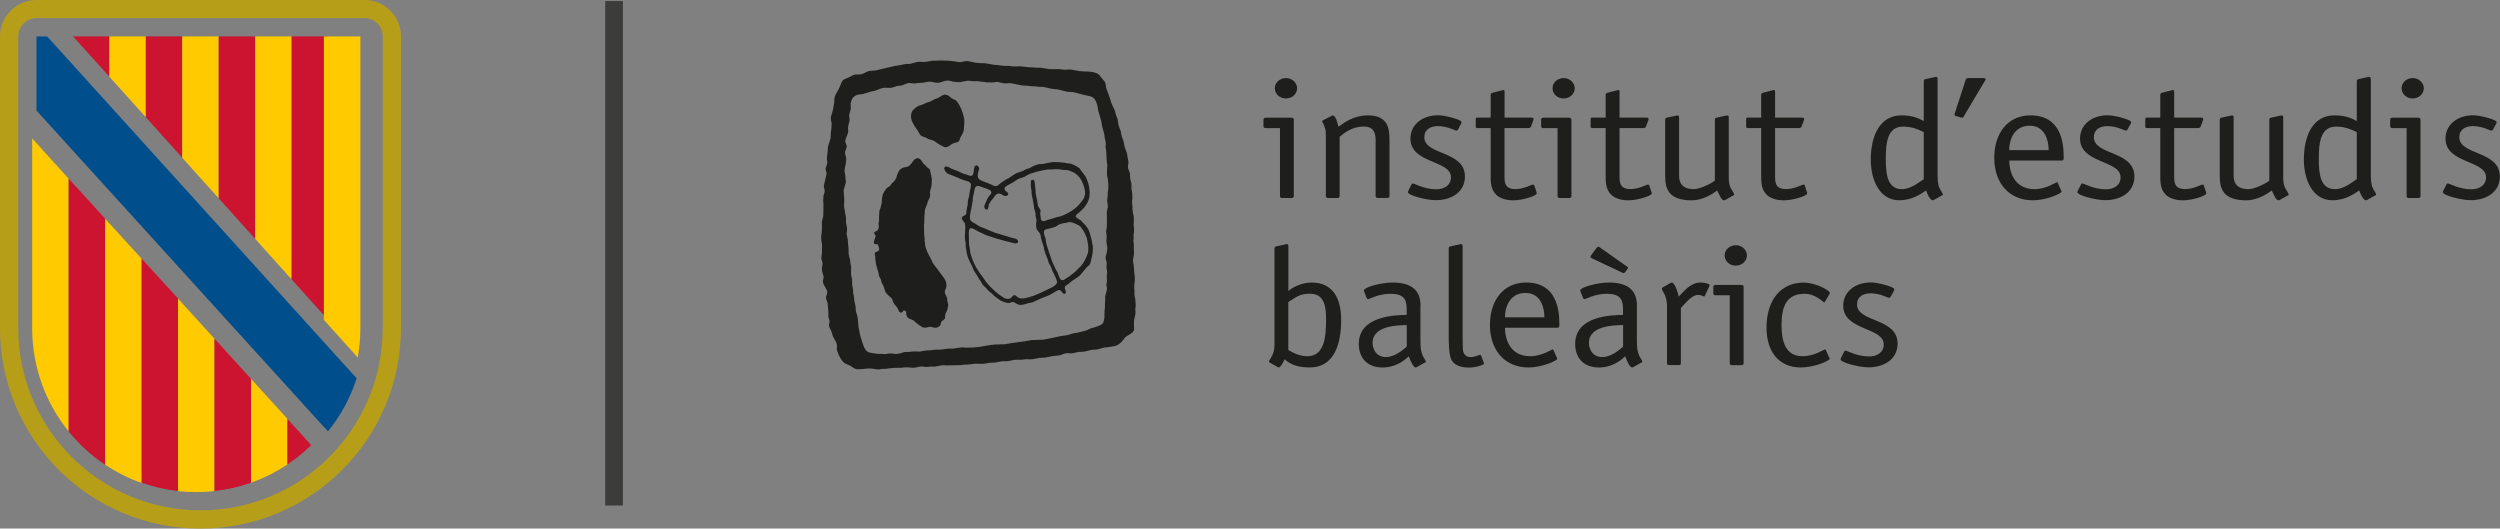 <?xml version="1.0" encoding="UTF-8"?>
<svg id="Capa_2" data-name="Capa 2" xmlns="http://www.w3.org/2000/svg" viewBox="0 0 333.07 70.42">
  <rect x="0" y="0" width="333.07" height="70.42" fill="#808080" stroke="none"/>
  <defs>
    <style>
      .cls-1 {
        fill: #3c3c3b;
      }

      .cls-2 {
        fill: #cc132f;
      }

      .cls-3 {
        fill: #ffcb00;
      }

      .cls-4 {
        fill: #004f8c;
      }

      .cls-5 {
        fill: #b79e19;
      }

      .cls-6 {
        fill: #fff;
      }

      .cls-7 {
        fill: #1e1e1c;
      }
    </style>
  </defs>
  <g id="Capa_1-2" data-name="Capa 1">
    <g>
      <path class="cls-5" d="M50.99,43.71c0,13.41-10.88,24.28-24.28,24.28S2.43,57.12,2.43,43.71V4.85c0-1.34,1.08-2.43,2.43-2.43h43.71c1.34,0,2.43,1.08,2.43,2.43v38.86h0ZM48.57,0H4.86C2.18,0,0,2.17,0,4.86v38.85c0,14.75,11.96,26.71,26.71,26.71s26.71-11.96,26.71-26.71V4.85c0-2.68-2.17-4.85-4.85-4.85"/>
      <polygon class="cls-2" points="14.57 4.85 9.73 4.85 14.57 10.22 14.57 4.85"/>
      <polygon class="cls-3" points="14.57 9.71 14.57 4.85 19.43 4.85 19.43 15.62 14.57 10.22 14.57 9.71"/>
      <polygon class="cls-2" points="19.43 4.85 24.28 4.85 24.28 21.02 19.43 15.62 19.43 4.85"/>
      <polygon class="cls-3" points="24.28 4.85 29.14 4.85 29.14 26.42 24.28 21.02 24.28 4.85"/>
      <polygon class="cls-2" points="29.14 4.85 34 4.85 34 31.83 29.14 26.42 29.14 4.85"/>
      <polygon class="cls-3" points="34 30.35 34 4.85 38.85 4.85 38.85 33.99 38.85 37.22 34 31.83 34 30.35"/>
      <polygon class="cls-2" points="38.85 4.85 43.71 4.85 43.71 42.62 38.85 37.22 38.85 4.85"/>
      <path class="cls-3" d="M43.15,42.62V4.85h4.86v38.86c0,1.34-.12,2.65-.35,3.92l-4.51-5.01Z"/>
      <path class="cls-3" d="M4.29,43.74c0,5.2,1.82,9.99,4.86,13.74V23.81l-4.86-5.37v25.3Z"/>
      <path class="cls-2" d="M9.15,23.81v33.68c1.39,1.71,3.02,3.21,4.86,4.44V29.13l-4.86-5.33Z"/>
      <path class="cls-3" d="M14.01,29.13v32.78c1.5,1,3.13,1.83,4.86,2.44v-29.88l-4.86-5.33Z"/>
      <path class="cls-2" d="M18.87,64.31c1.55.55,3.17.92,4.86,1.11v-25.63l-4.86-5.33v29.85Z"/>
      <path class="cls-3" d="M23.72,61.92v3.51c.8.09,1.6.13,2.43.13s1.63-.04,2.43-.13v-20.3l-4.86-5.34v22.13Z"/>
      <path class="cls-2" d="M33.44,50.47l-4.86-5.34v20.29c1.69-.19,3.31-.56,4.86-1.11v-13.83Z"/>
      <polygon class="cls-6" points="33.44 46.83 33.5 46.79 33.44 46.71 33.44 46.83"/>
      <path class="cls-3" d="M33.44,64.31c1.73-.61,3.36-1.43,4.86-2.44v-6.06l-4.86-5.34v13.84Z"/>
      <path class="cls-2" d="M38.29,55.81v6.07c1.14-.76,2.2-1.62,3.17-2.58l-3.17-3.49Z"/>
      <path class="cls-4" d="M43.71,57.45c1.68-2.07,2.98-4.46,3.81-7.05l-2.56-2.82L6.29,4.86h-1.43v9.87l37.86,41.68.97,1.05h.02Z"/>
    </g>
    <rect class="cls-1" x="80.63" y=".14" width="2.36" height="67.21"/>
    <g>
      <path class="cls-7" d="M125.88,12.62c.52,0,.68.35,1,.53.2.11.45.16.58.33.48.59.76,1.36.97,2.18.06.26.06.9,0,1.15v.28c-.02.15-.05.3-.07.44-.1.31-.29.53-.41.8-.09.19-.08.41-.25.53-.23.16-.6.16-.85.31-.26.16-.41.36-.77.44-.24.05-.48-.11-.61-.19-.18-.1-.34-.17-.51-.28-.17-.12-.33-.26-.51-.36-.21-.12-.47-.14-.72-.24-.17-.06-.33-.18-.49-.25-.16-.06-.32-.09-.46-.18-.27-.15-.34-.45-.51-.7-.41-.62-1.22-1.53-.77-2.53.14-.3.61-.66.94-.8.18-.07.35-.1.53-.17.14-.06.28-.15.42-.21.2-.06.4-.12.6-.19.18-.1.36-.2.54-.3.14-.06.28-.07.41-.14.19-.1.38-.24.57-.34.1-.07.26-.08.37-.15"/>
      <path class="cls-7" d="M122.2,21.07c.47,0,.62.47.83.73.09.08.19.16.29.25.08.09.15.21.25.28.1.06.2.12.28.22.1.15.09.34.15.55.07.25.2.87.13,1.15v.26c-.03.12-.02.25-.05.38-.05.18-.11.36-.16.55-.06.24.05.54-.02.78-.06.21-.19.37-.27.56-.03.13-.07.27-.11.4-.08.21-.17.4-.25.61-.1.3-.04.68-.12,1v.4c-.04.15.02.38-.02.55-.05.19-.02.47-.02.68,0,.47-.01.92.08,1.31v.4c.07.27.04.57.12.83.2.6.48,1.11.76,1.62.08.15.12.29.2.44.16.27.38.5.56.75.22.29.42.59.65.89.17.23.37.46.49.72.11.24.18.66.08.98-.05.17-.23.37-.17.62.06.26.21.46.29.68.04.12,0,.24.03.38.04.16.08.33.12.49.03.12-.01.28-.03.35-.04.16-.04.28-.09.42-.07.19-.18.37-.25.55-.07.17.01.38-.06.56-.08.21-.33.27-.46.44-.09.12-.07.29-.14.44-.07.17-.31.3-.51.36-.35.09-.6-.18-1-.09-.19.04-.47.13-.73.08-.38-.09-.76-.48-1.06-.69-.11-.08-.19-.21-.32-.28-.3-.17-.55-.13-.76-.4-.07-.08-.13-.21-.16-.31-.07-.26.09-.39-.14-.53-.07-.04-.1-.08-.24-.08-.09.14-.13.31-.38.31-.05-.05-.13-.06-.17-.12-.14-.17-.18-.41-.31-.59-.16-.22-.38-.43-.51-.68-.07-.16-.09-.35-.18-.49-.08-.06-.15-.13-.22-.2-.19-.18-.43-.38-.58-.59-.17-.26-.18-.59-.32-.89-.06-.14-.16-.27-.22-.4-.08-.18-.07-.37-.15-.53-.06-.13-.17-.24-.22-.39-.02-.11-.04-.22-.05-.33-.1-.33-.21-.77-.31-1.1-.08-.26-.07-.53-.13-.78,0-.14-.01-.28-.02-.42-.03-.11-.09-.31-.04-.45.09-.21.48-.14.56-.42.05-.17-.15-.72-.22-.75h-.19s-.1,0-.17,0c-.03-.03-.05-.03-.07-.08-.18-.18.15-.76.19-.93.04-.19-.2-.31-.21-.53.17-.19.43-.2.55-.44.05-.11.11-.34.07-.53-.01-.06-.04-.21-.02-.3.03-.11.07-.25.07-.39,0-.15-.01-.31-.01-.47.05-.24,0-.57.07-.83.04-.14.11-.28.15-.4.05-.22.1-.43.15-.64,0-.14.01-.29.01-.44.04-.19.07-.38.1-.58.11-.31.3-.6.49-.84.14-.17.39-.24.53-.41.09-.11.16-.23.25-.34.09-.08.17-.16.26-.23.11-.14.23-.3.3-.47.03-.11.06-.23.08-.33.09-.23.2-.5.34-.68.12-.14.34-.29.55-.35.22-.07.45-.06.63-.16.34-.2.53-.58.76-.87.09-.11.22-.11.34-.19"/>
      <path class="cls-7" d="M145.52,32.55c-.04-.17,0-.3-.05-.45-.15-.53-.24-1.05-.46-1.51-.12-.26-.33-.49-.51-.7-.08-.07-.15-.14-.22-.2-.08-.1-.16-.24-.27-.32-.25-.18-.49-.26-.7-.5.02-.32.44-.5.61-.7.15-.18.37-.32.51-.5.23-.29.47-.66.6-1.02.29-.79.11-1.93-.18-2.6-.1-.21-.14-.41-.26-.59-.16-.23-.34-.45-.51-.67-.11-.13-.18-.32-.33-.42-.26-.18-.64-.4-.95-.52-.19-.07-.41-.05-.63-.1-.56-.14-1.29-.16-2-.16-.12.08-.34.06-.49.09-.25.07-.52.12-.8.17-.15,0-.3,0-.44.02-.23.05-.46.12-.67.2-.24.1-.44.27-.68.36-.14.05-.26.06-.39.12-.14.06-.27.16-.41.22-.37.14-.73.22-1.05.4-.3.17-.56.38-.83.55-.12.07-.25.11-.38.19-.24.14-.48.32-.71.48-.21.14-.3.34-.6.4-.22.05-.53-.15-.66-.21-.51-.25-1.1-.37-1.56-.66-.3-.18-.28-.73-.15-1.09.04-.12.14-.3.08-.49-.05-.17-.16-.22-.29-.31-.62,0-.2,1.24-.7,1.38-.2.07-.6-.14-.75-.18-.12-.04-.22-.04-.34-.09-.26-.1-.51-.25-.76-.36-.28-.11-.55-.2-.84-.31-.14-.06-.6-.4-.78-.27-.42.14.04.76.19.86.24.16.56.26.85.37.43.17.87.38,1.31.54.36.13.85.17,1,.48.11.24-.06.82-.12,1.04-.05.18-.03.39-.08.58-.05.23-.11.46-.17.68,0,.16-.01.32-.02.49-.05.23-.09.48-.15.7-.05.19.01.41-.07.58-.1.21-.45.21-.53.43-.16.23.29.62.36.8.07.18.09.7.04.92v.41c-.08.3,0,1.02.07,1.29,0,.2.01.4.02.59.1.4.11.83.24,1.2.17.48.42.93.63,1.37.07.15.1.29.17.44.13.27.32.51.48.75.11.16.16.34.27.5.05.07.14.14.19.22.1.14.14.31.24.45.1.15.28.25.39.39.26.31.51.58.85.81.11.08.17.21.27.28.39.28.73.62,1.21.81.13.06.67.23.87.19.14-.03.32-.17.51-.13.3.07.44.29.8.37.37.08.99-.16,1.24-.23.18-.04.35-.04.51-.1.44-.17.86-.41,1.29-.58.42-.17.82-.29,1.19-.5.26-.15.51-.32.79-.45.08-.04.21-.14.34-.11.23.05.28.23.41.38.05.06.13.08.19.13.13,0,.19-.04.22-.13.16-.23-.27-.58-.05-.88.09-.13.27-.2.39-.28.14-.1.25-.25.39-.34.31-.21.61-.41.92-.62.24-.16.54-.52.72-.75.12-.16.26-.31.39-.47.13-.16.34-.27.46-.45.12-.19.11-.42.19-.66.15-.49.32-1.39.17-2.03M140.69,37.87c-.24.32-.72.5-1.11.69-.59.28-1.19.58-1.82.83-.21.08-.41.11-.63.19-.26.08-.83.25-1.17.17-.16-.03-.31-.11-.43-.19-.1-.07-.15-.19-.29-.23-.03-.01-.08-.01-.14-.01-.05.03-.1.06-.15.09-.14.13-.23.31-.42.37-.2.08-.52.02-.68-.04-.1-.04-.19-.12-.27-.18-.37-.22-.71-.48-1.02-.76-.42-.38-.83-.79-1.18-1.23-.12-.16-.2-.31-.32-.47-.8-1.03-1.41-1.99-1.79-3.43-.02-.2-.04-.4-.07-.59-.11-.45-.13-1-.12-1.5,0-.33-.05-.8.07-1.04.03-.06.09-.1.13-.14.4,0,.65.23.92.37.31.18.68.3.99.47.3.16.63.22.97.34.51.2,1.09.33,1.66.5.4.11.84.21,1.23.31.13.04.36.06.46-.01.08-.03.08-.07.13-.12.01-.52-.52-.48-.94-.61-.76-.23-1.51-.46-2.27-.69-.42-.16-.86-.37-1.27-.54-.25-.09-.51-.17-.73-.3-.15-.09-.31-.2-.46-.3-.24-.14-.52-.26-.67-.48-.14-.21-.05-.9.02-1.16.12-.42.17-.96.27-1.4,0-.14.01-.29.02-.44.05-.2.08-.42.14-.6.08-.29.06-.62.23-.84.04-.04.08-.07.12-.11.31-.06.53.05.76.14.28.1.52.17.77.28.16.07.35.12.41.3.16.21-.22.55-.31.67-.21.29-.32.62-.48.97-.06.13-.16.32-.1.5.04.14.14.19.22.28.08,0,.1.02.15-.01.18-.07.17-.56.25-.73.16-.34.43-.62.65-.9.1-.13.17-.29.31-.38.06-.04.15-.1.22-.11.47-.11.7.41,1.14.3.09-.02.14-.09.21-.13.01-.06.02-.13.02-.2-.07-.06-.11-.15-.17-.2-.19-.18-.34-.18-.31-.54.07-.06.1-.15.17-.2.29-.2.62-.33.93-.52.29-.16.54-.4.87-.53.22-.08.45-.12.66-.22.13-.05.26-.15.37-.22.36-.2.77-.31,1.2-.44.36-.11.72-.16,1.09-.25.17-.04.36-.03.53-.07.17-.03.68.02.8-.04.4,0,.77,0,1.09.08.23.05.53,0,.75.06,1.12.33,1.66.9,2.03,1.93.19.54.37,1.16.08,1.78-.11.23-.3.41-.44.61-.62.81-1.57,1.41-2.64,1.81-.16.06-.34.06-.51.11-.25.07-.52.18-.77.25-.18.06-.34.07-.51.13-.14.06-.39.2-.61.14-.36-.08-.23-.4-.31-.73-.02-.09-.06-.24-.03-.36.02-.08.07-.23.03-.34-.06-.22-.26-.38-.34-.61-.03-.2-.06-.4-.08-.61-.09-.33-.13-.65-.22-1.01v-.3c-.03-.29-.07-.58-.1-.87-.05-.22,0-.41-.1-.56-.03-.05-.1-.06-.15-.1-.16,0-.18.04-.27.11-.06.45-.02.97.07,1.35,0,.17.01.34.02.5.05.23.09.47.15.69.07.28.07.54.14.81,0,.1.01.2.02.3.06.21.13.44.19.65.05.16-.01.33.03.51.04.17.16.42.1.64-.06.25-.06.74.02.97.1.29.36.41.47.67.11.23.09.51.17.76.11.33.22.66.32.98.01.11.03.23.05.34.07.21.12.44.21.66.09.24.19.48.29.73.05.13.05.24.1.36.08.18.21.36.29.53.07.18.14.38.21.57.2.43.48.92.61,1.4.05.18-.06.3-.12.39M144.89,33.83c-.21.67-.52,1.17-.92,1.66-.13.12-.26.24-.39.36-.22.27-.46.49-.77.69-.12.08-.22.2-.34.28-.14.1-.29.17-.43.26-.18.13-.28.27-.58.25l-.15-.09c-.23-.27-.28-.65-.44-1-.06-.13-.18-.26-.24-.39-.17-.36-.33-.73-.49-1.09-.04-.13-.08-.27-.12-.4-.23-.59-.41-1.25-.61-1.85-.08-.24-.06-.5-.13-.77-.06-.18-.12-.35-.17-.53-.04-.13-.06-.35,0-.47.13-.24.62-.25.9-.35.17-.06.39-.09.57-.16.12-.05.21-.14.31-.21.13-.09.32-.16.48-.21.27-.1.78-.09,1.01-.22.42,0,.64.1.9.22.19.09.36.15.53.27.38.26.81,1.14.98,1.62.06.15.04.3.09.46.12.44.18,1.19.03,1.67"/>
      <path class="cls-7" d="M151.16,39.41c-.07-.27.03-.6-.03-.86-.05-.18,0-.79.03-.95.08-.34.02-.93-.05-1.23,0-.17-.01-.32-.02-.49-.05-.21-.01-.44-.07-.67-.04-.19-.11-.51-.05-.75.07-.28.14-.61.1-.97-.02-.19-.01-.43-.01-.64v-.28c-.04-.14-.08-.51-.04-.7.05-.21-.03-.49.02-.72.07-.29.07-.77,0-1.07,0-.37.01-.75.02-1.13-.05-.23-.09-.46-.14-.68-.03-.12,0-.26-.04-.38v-.3c-.04-.16-.01-.39-.05-.56-.05-.23.03-.48.04-.68,0-.46-.04-.83-.13-1.22v-.67c-.06-.24-.12-.45-.17-.68,0-.23-.02-.47-.03-.7-.07-.24-.19-.44-.25-.68-.07-.25.05-.49.05-.72,0-.27-.06-.5-.12-.73-.02-.14-.03-.29-.05-.43-.09-.33-.22-.62-.33-.92-.04-.25-.09-.49-.14-.73-.08-.23-.18-.47-.25-.72-.08-.25-.07-.48-.15-.72-.1-.26-.21-.52-.29-.81-.08-.26-.04-.55-.12-.78-.07-.16-.14-.33-.2-.49-.09-.25-.1-.5-.21-.73-.13-.29-.29-.59-.41-.89-.07-.16-.08-.32-.14-.48-.16-.45-.32-.97-.51-1.4-.11-.23-.06-.53-.15-.78-.1-.3-.35-.47-.53-.71-.13-.17-.23-.36-.41-.48-.25-.17-.53-.24-.88-.31-.19-.04-.4-.01-.58-.04-.2-.01-.41-.01-.61-.02-.13-.03-.3-.02-.45-.04-.37-.08-.73-.12-1.12-.2-.14-.03-.33,0-.44,0-.32.03-.83,0-1.11-.06h-1.33c-.36-.07-.73-.11-1.12-.18-.29-.01-.58-.02-.87-.03-.21-.05-.46,0-.68-.03-.39-.08-.81-.06-1.21-.14-.22,0-.44.01-.65.02-.3,0-.55-.01-.8-.07-.27,0-.53,0-.8-.01-.27-.05-.57-.05-.85-.11-.12,0-.23-.01-.36-.02-.43-.09-.83-.13-1.28-.22h-.41c-.27-.02-.53-.04-.79-.06-.34-.07-.68-.14-1-.21-.49-.1-.79.21-1.3.11-.83-.17-1.71-.21-2.71-.2-.11.06-.64,0-.82.04-.27.06-.56.08-.85.14-.35.07-.79-.07-1.14.02-.29.08-.57.16-.85.23-.22.05-.46,0-.7.04-.31.07-.63.12-.94.19-.17.02-.33.04-.49.07-.78.19-1.59.36-2.37.56-.36.09-.79.04-1.14.14-.34.1-.58.32-.93.41-.27,0-.54.02-.82.03-.34.08-.57.26-.85.38-.38.16-.7.23-.9.54-.07.1-.08.22-.14.34-.1.23-.21.47-.32.71-.17.36-.41.65-.53,1.05-.02.28-.05.56-.07.85-.06.27-.07.57-.15.85-.09.29-.18.57-.26.87-.06.23.04.74.09.94.02.09,0,.25-.02.31v.23c-.05.21-.04.45-.09.66-.01.25-.02.5-.03.74-.1.42-.25.75-.36,1.17,0,.21-.02.42-.03.62-.03.28-.07.57-.1.85-.04.25.1.47.04.73-.05.2-.14.37-.19.56-.09.37.17.59.08.95-.11.44-.21.94-.32,1.37-.06.23.04.47.08.64.07.29-.08.57-.14.78-.04.14,0,.32-.03.45-.04.16-.01.46.02.59,0,.54-.01,1.09-.02,1.64-.07.27-.12.52-.19.79v1.03c-.03.14,0,.3-.03.45-.12.49-.06,1.07.05,1.53v.5c0,.39,0,.77-.07,1.1-.07.3.06.61.12.83.07.28-.07.51-.07.76,0,.43.12.69.21,1.03.08.33-.14.59-.05.9.11.41.4.7.53,1.08.09.27-.07.52-.12.73-.08.28.12.66.19.88.03.4.07.79.1,1.19v.62c.04.17.1.34.14.5.08.28-.11.51-.03.8.06.23.18.42.27.62.12.26.15.56.27.81.14.3.35.55.46.9.08.26-.02.61.05.89.15.53.58,1.4.99,1.68.22.15.48.2.72.33.28.15.49.37.83.47.13.04.35.04.48.01.15,0,.29,0,.44-.01.24-.05.66-.09.92-.08.31.01.62.07.9.12.19.04.54-.03.7-.06.15,0,.3,0,.44-.01.38-.04.76-.08,1.14-.13.31,0,.63,0,.94-.01.2-.04.88-.09,1.11-.05.16.03.57.07.77.03.23-.05.47-.08.69-.14.19-.04.47,0,.61.03.21.04.63,0,.8-.03h.55c.33-.06.62-.11.94-.17.17-.04.47,0,.61.01.61,0,1.23-.02,1.84-.03.59-.11,1.35-.07,1.93-.19.39,0,.78,0,1.17.01.28-.05.57-.08.87-.14.23,0,.46-.02.68-.03.31-.07.62-.11.92-.17.25,0,.51-.01.77-.01.26-.06.52-.1.77-.16.1-.03.24-.01.34-.03h.68c.15-.03.36-.03.51-.06.23-.04.51.03.72-.01h.25c.29-.06.57-.11.87-.17.28-.01.56-.03.83-.05.32-.07.66-.13.97-.2.29-.02.59-.05.88-.08.32-.08.58-.22.89-.29.27-.07.58.06.88,0,.24-.05.48-.1.73-.16.31-.07.63-.01.92-.08.29-.07.57-.15.87-.21.28-.07.58,0,.84-.07.3-.08.58-.17.9-.25.12-.01.24-.02.36-.03.44-.09,1.03-.1,1.38-.3.28-.15.53-.36.72-.61.14-.18.26-.39.46-.53.34-.23.87-.44,1.02-.83.05-.14.02-.32.01-.47-.01-.33-.02-.79.05-1.07.05-.22.1-.44.15-.66,0-.23-.01-.47-.02-.7.11-.45,0-1.3-.1-1.71M147.57,27.65c-.05.22-.07.45-.12.67,0,.22.01.43.02.64,0,.59.03,1.2-.08,1.7-.04.17,0,.54.04.69.03.15.01.42-.02.54-.05.2.05.72.09.89.07.29-.03.86-.1,1.09-.05.13-.13.36-.09.56.05.2.09.39.14.59-.01.2-.02.4-.04.61.08.35.12.75.04,1.11,0,.26.02.52.03.78-.03.13-.1.36-.07.52.04.16.1.42.05.61-.07.28-.15.53-.22.83v.63c-.06.39.01.88-.08,1.28,0,.32-.01.64-.02.97-.11.45-.08.69-.46.91-.28.16-.62.27-.95.37-.12.04-.23.03-.34.08-.27.1-.5.26-.78.34-.39.12-.79.18-1.17.28-.19.05-.36.04-.54.09-.23.07-.46.14-.68.21-.31.04-.62.09-.92.14-.72.18-1.52.31-2.26.47-.54.02-1.08.04-1.62.06-1.14.24-2.39.31-3.52.55-.47.01-.93.03-1.4.04-.17.04-.35.03-.53.06-.49.1-1.03.16-1.52.26-.28.03-.57.05-.85.08-.35,0-.7,0-1.05.01-.13-.03-.41-.05-.56-.01-.33.06-.65.07-.99.14h-.61c-.28.05-.57.05-.82.11-.13.03-.28,0-.39.03h-.48c-.27.05-.57.04-.85.1h-.39c-.31.06-.61.08-.94.16-.14,0-.28-.01-.42-.02-.33,0-.66,0-.94.06-.21,0-.42.01-.63.02-.24.05-.46.13-.66.19-.12.02-.24.03-.36.05-.13.03-.46,0-.58-.03-.23-.05-.66,0-.85.04-.16.04-.58.01-.71-.01h-.49c-.5-.1-.98-.08-1.33-.31-.44-.29-.66-1.25-.85-1.8-.16-.46-.2-.97-.32-1.48-.03-.33-.06-.67-.09-1-.03-.13-.03-.28-.06-.42-.06-.22-.15-.45-.2-.67-.02-.23-.04-.45-.05-.67-.06-.25-.11-.51-.17-.76,0-.11-.01-.22-.02-.33-.04-.22-.08-.44-.12-.66,0-.15-.01-.28-.02-.42-.04-.23-.08-.47-.12-.7,0-.24,0-.48-.01-.73-.05-.2-.09-.4-.14-.6,0-.33.01-.65.02-.97-.03-.19-.07-.37-.1-.56-.01-.14-.02-.27-.04-.41-.06-.24-.12-.49-.19-.75,0-.31-.02-.61-.03-.92-.06-.24-.02-.53-.08-.78v-.26c-.05-.2-.09-.41-.14-.59-.08-.31.1-.64.02-.98-.05-.22-.07-.47-.12-.7,0-.25-.01-.5-.02-.75-.11-.46-.14-.94-.25-1.42.01-.37.02-.73.03-1.1-.03-.13-.02-.3-.05-.42v-.28c-.02-.09-.05-.3-.02-.42.08-.33.19-.58.27-.91.03-.12,0-.3-.02-.39-.01-.21-.02-.42-.04-.63-.05-.19-.15-.58-.08-.84.06-.24.09-.51.15-.75,0-.08.01-.16.02-.25.03-.12.05-.37.02-.5-.05-.21-.2-.58-.13-.84.06-.18.12-.34.19-.51.1-.38-.24-.62-.17-.94.08-.38.25-.66.36-1.01.08-.27-.04-.63.03-.92.06-.24.11-.47.17-.71.07-.3-.11-.55-.03-.85.06-.25.14-.47.2-.72,0-.25,0-.51-.02-.76.06-.23.12-.46.24-.64.16-.23.41-.42.73-.5.22-.02.43-.05.65-.08.36-.09.69-.22,1.03-.32.19-.06.37-.06.56-.11.38-.11.69-.28,1.07-.38.37-.08.86.04,1.21-.04.22-.07.44-.14.66-.21.24-.06.49-.03.72-.1.27-.08.49-.23.8-.3.33-.07.65.11,1,.03.36-.07.78-.03,1.14-.11.22-.05.69-.16.99-.09.28.06.65.19.99.11.23-.05.44-.13.64-.2.13-.03.27-.05.4-.08.35,0,.58.09.85.16.12.03.24,0,.37.03.12.02.37.05.51.02.31-.07.6-.11.9-.17.21-.04.65.01.83.05.2,0,.39-.01.58-.01.41.08.82.07,1.23.16h.32c.18.03.58.02.77-.02.11-.03.29-.06.42-.03.27.06.5.12.75.17.33.08.68-.06.99,0,.51.1,1.02.2,1.53.3.24.01.47.02.71.04.46.09,1.02.04,1.5.14.2,0,.4,0,.6.01.39.08.72.17,1.09.25l.8.08c.38.08.73.17,1.07.27.34.1.78.03,1.16.13.43.1.82.22,1.26.33.55.14,1.1.15,1.39.51.21.25.31.56.41.9.03.19.05.39.09.57.15.51.29,1.05.44,1.56.04.22.07.44.1.65.1.34.2.67.29,1.01.02.16.03.31.05.47.06.22.09.47.15.68.06.26-.07.5,0,.76.15.64.05,1.51.2,2.16.03.12,0,.35-.02.45,0,.31-.01.61-.02.92.16.67.28,1.61.1,2.37v.31c-.01.17-.02.39-.05.54-.1.42.15.83.05,1.23"/>
      <path class="cls-7" d="M252.28,38.82c.03-.09.1-.16.1-.23,0-.11-.07-.2-.27-.29-.63-.31-2.04-.67-2.87-.67-2.14,0-3.67,1.29-3.67,3.09,0,3.36,5.4,2.85,5.4,5.17,0,1.07-.9,1.6-1.95,1.6-1.66,0-2.92-.78-3.14-.78-.07,0-.15.04-.22.2l-.34.69c-.05.09-.1.16-.1.27,0,.45,2.53,1.07,3.7,1.07,2.09,0,3.89-1.07,3.89-3.16,0-3.48-5.4-2.78-5.4-5.23,0-1.03.83-1.47,1.8-1.47,1.27,0,2.29.6,2.46.6.15,0,.19-.09.29-.27l.32-.6ZM243.28,46.68c-.05-.06-.07-.13-.14-.13-.15,0-1.41.91-2.99.91-2.36,0-2.8-2.13-2.8-4.16,0-2.54.7-4.16,3.09-4.16,1.43,0,2.48,1.14,2.58,1.14.07,0,.1-.06.14-.13l.56-.94c.02-.06.07-.1.07-.18,0-.33-1.87-1.38-3.5-1.38-2.99,0-4.94,2.27-4.94,5.99,0,3.26,1.68,5.32,4.57,5.32,1.8,0,3.85-.91,3.85-1.16,0-.06-.05-.11-.08-.18l-.41-.93ZM232.74,34.03c0-.74-.66-1.36-1.48-1.36s-1.49.6-1.49,1.36.66,1.36,1.49,1.36,1.48-.62,1.48-1.36M232.3,38.29c0-.2-.05-.33-.32-.33h-3.43c-.19,0-.29.08-.29.27v.84c0,.18.1.27.29.27h1.9v9.04c0,.18.1.27.29.27h1.27c.19,0,.29-.09.29-.27v-10.09ZM223.93,41.03c.59-.58,1.44-1.74,2.29-1.74.46,0,.68.2.81.2.09,0,.12-.11.14-.16l.53-1.13c.03-.07.07-.14.07-.18,0-.2-.63-.38-1.19-.38-1.41,0-2.29,1.25-2.92,1.87-.1-.48-.51-1.87-.95-1.87-.05,0-.14.05-.24.11l-.9.51c-.05.02-.15.09-.17.22,0,.07.07.25.27.56.34.56.42,1.29.42,1.69v7.64c0,.18.09.27.29.27h1.27c.19,0,.29-.09.29-.27v-7.35ZM216.24,46.19c-.39.31-1.51,1.38-2.77,1.38s-1.78-1.01-1.78-1.9c0-2.34,3.48-2.34,4.55-2.36v2.87ZM218.09,40.76c0-1.87-.95-3.12-3.75-3.12-1.56,0-3.8.65-3.8,1.03,0,.11.02.18.07.29l.32.78c.02.07.1.11.17.11.22,0,1.34-.71,2.97-.71,1.72,0,2.16.71,2.16,2v.81c-1.51.04-6.37.11-6.37,3.87,0,1.98,1.24,3.14,3.16,3.14,2.02,0,3.21-1.24,3.5-1.49.12.31.56,1.49.92,1.49.05,0,.1-.02.2-.07l.95-.54c.09-.04.22-.08.22-.17,0-.14-.34-.56-.44-.83-.22-.62-.29-.82-.29-2.23v-4.37ZM213.18,32.98s-.15-.11-.24-.11-.17.11-.24.17l-.71.96c-.05.06-.1.13-.1.22s.1.16.22.2l3.99,1.89c.07.05.14.07.24.07.07,0,.14-.07.22-.18l.22-.31c.05-.06.12-.16.12-.22s-.1-.11-.2-.2l-3.53-2.49ZM207,46.68c-.05-.06-.07-.13-.15-.13-.14,0-1.41.91-2.99.91-2.77,0-3.36-2.44-3.36-3.8h6.98c.27,0,.27-.18.27-.49,0-1.92-.36-5.53-4.43-5.53-3.02,0-4.82,2.38-4.82,5.66s1.9,5.64,5.13,5.66c1.8,0,3.84-.91,3.84-1.16,0-.06-.05-.11-.07-.18l-.41-.93ZM200.5,42.28c0-1.12.49-3.25,2.73-3.25,2.12,0,2.53,2.09,2.53,3.25h-5.26ZM197.34,47.42c-.03-.07-.03-.14-.17-.14-.17,0-.63.29-1.26.29-.71,0-.93-.54-.98-.78-.05-.26-.07-1.4-.07-2.09v-11.89c0-.11,0-.29-.17-.29-.17.02-.09,0-.29.05l-1.22.27c-.1.02-.17.11-.17.27v11.56c0,.78,0,2.5.34,3.23.29.62,1.1,1.07,2.29,1.07.9,0,2.07-.31,2.07-.55,0-.05-.02-.11-.05-.16l-.31-.82ZM187.41,46.19c-.39.31-1.51,1.38-2.77,1.38s-1.77-1.01-1.77-1.9c0-2.34,3.48-2.34,4.55-2.36v2.87ZM189.26,40.76c0-1.87-.95-3.12-3.75-3.12-1.56,0-3.79.65-3.79,1.03,0,.11.02.18.07.29l.31.78c.03.07.1.11.17.11.22,0,1.34-.71,2.97-.71,1.73,0,2.17.71,2.17,2v.81c-1.51.04-6.38.11-6.38,3.87,0,1.98,1.24,3.14,3.16,3.14,2.02,0,3.21-1.24,3.5-1.49.12.31.56,1.49.92,1.49.05,0,.1-.02.19-.07l.95-.54c.1-.04.22-.08.22-.17,0-.14-.34-.56-.44-.83-.22-.62-.29-.82-.29-2.23v-4.37ZM171.64,32.81c0-.11,0-.29-.17-.29-.17.02-.1,0-.29.05l-1.21.27c-.1.02-.17.11-.17.27v12.82c0,.71-.17,1.23-.39,1.58-.17.38-.36.53-.36.64s.17.18.36.29l.61.35c.1.06.24.16.34.16.27,0,.66-.78.78-1.09.78.69,1.68,1.09,3.38,1.09,3.23,0,4.16-3.11,4.16-6.32,0-2.74-1-4.99-3.94-4.99-1.12,0-2.43.51-3.09,1.14v-5.97ZM171.64,40.24c1-.62,1.46-1.11,2.87-1.11,1.97,0,2.16,1.74,2.16,3.45,0,2.32-.22,4.88-2.5,4.88-1.07,0-1.97-.49-2.53-.84v-6.38Z"/>
      <path class="cls-7" d="M332.53,16.55c.02-.09.1-.16.1-.23,0-.11-.07-.2-.27-.29-.63-.31-2.05-.67-2.87-.67-2.14,0-3.68,1.29-3.68,3.1,0,3.36,5.4,2.85,5.4,5.16,0,1.07-.9,1.6-1.95,1.6-1.65,0-2.92-.78-3.14-.78-.07,0-.15.05-.22.21l-.34.68c-.05.09-.1.16-.1.27,0,.45,2.53,1.07,3.7,1.07,2.09,0,3.89-1.07,3.89-3.16,0-3.47-5.4-2.79-5.4-5.24,0-1.02.83-1.47,1.8-1.47,1.26,0,2.29.6,2.46.6.15,0,.2-.08.29-.26l.32-.6ZM322.92,11.76c0-.73-.66-1.36-1.48-1.36s-1.48.6-1.48,1.36.66,1.36,1.48,1.36,1.48-.62,1.48-1.36M322.48,16.02c0-.2-.05-.34-.32-.34h-3.43c-.2,0-.29.09-.29.27v.85c0,.18.1.27.29.27h1.9v9.04c0,.18.1.27.29.27h1.27c.2,0,.29-.09.29-.27v-10.09ZM315.84,10.53c0-.11,0-.29-.2-.29-.17.03-.1,0-.29.05l-1.19.27c-.1.02-.17.11-.17.27v5.3c-.65-.37-1.48-.76-2.99-.76-2.83,0-4.06,2.67-4.06,5.88,0,2.76,1.2,5.43,3.8,5.43,1.8,0,2.99-.93,3.58-1.31.1.36.54,1.31.88,1.31.05,0,.1-.02.2-.06l.95-.54c.1-.04.22-.08.22-.17,0-.14-.32-.56-.44-.83-.27-.55-.27-1.23-.27-2.23v-12.32ZM313.99,23.88c-.58.33-1.65,1.32-2.91,1.32-1.98,0-2.15-2.11-2.15-3.99,0-2.16.2-4.34,2.29-4.34,1.22,0,1.99.36,2.77.73v6.28ZM302.35,24.06c-.46.4-2.02,1.14-2.78,1.14-1.58,0-1.99-.85-1.99-1.8v-7.73c0-.11,0-.29-.17-.29-.17.02-.1,0-.29.04l-1.22.27c-.1.02-.17.11-.17.27v7.39c0,1.61.27,3.34,3.55,3.34,1.39,0,2.7-.8,3.38-1.31.27.51.54,1.31.9,1.31.05,0,.1-.02.19-.06l.95-.54c.1-.04.22-.08.22-.17,0-.14-.32-.58-.46-.85-.24-.47-.27-.96-.27-1.47v-7.93c0-.11,0-.29-.17-.29-.17.02-.1,0-.29.04l-1.22.27c-.1.02-.17.11-.17.27v8.11ZM293.62,24.72c0-.06-.07-.13-.17-.13-.22,0-1.19.6-2.33.6-1.46,0-1.46-.92-1.46-1.8v-6.33h3.21c.15,0,.27-.09.32-.2l.32-.87c0-.07.02-.12.02-.16,0-.13-.12-.16-.27-.16h-3.6v-3.43c0-.13,0-.24-.12-.24-.05,0-.1.02-.17.02l-1.29.33c-.17.04-.27.14-.27.26v3.06h-1.83c-.17,0-.17.11-.17.27v.85c0,.11,0,.27.17.27h1.83v6.33c0,.82,0,1.82.71,2.52.36.42,1.24.78,2.29.78,1.31,0,3.13-.62,3.13-.91,0-.07-.02-.13-.05-.23l-.27-.82ZM283.84,16.55c.02-.09.09-.16.09-.23,0-.11-.07-.2-.27-.29-.63-.31-2.04-.67-2.87-.67-2.14,0-3.67,1.29-3.67,3.1,0,3.36,5.4,2.85,5.4,5.16,0,1.07-.9,1.6-1.95,1.6-1.66,0-2.92-.78-3.14-.78-.07,0-.15.05-.22.21l-.34.68c-.05.09-.1.16-.1.27,0,.45,2.53,1.07,3.7,1.07,2.09,0,3.89-1.07,3.89-3.16,0-3.47-5.4-2.79-5.4-5.24,0-1.02.82-1.47,1.8-1.47,1.27,0,2.29.6,2.46.6.15,0,.19-.08.29-.26l.32-.6ZM274.18,24.41c-.05-.06-.07-.13-.14-.13-.15,0-1.41.92-2.99.92-2.78,0-3.36-2.45-3.36-3.81h6.98c.27,0,.27-.18.27-.49,0-1.92-.37-5.53-4.43-5.53-3.02,0-4.82,2.38-4.82,5.66s1.9,5.64,5.13,5.66c1.8,0,3.84-.91,3.84-1.16,0-.06-.05-.11-.07-.18l-.42-.94ZM267.68,20c0-1.12.49-3.25,2.73-3.25,2.11,0,2.53,2.1,2.53,3.25h-5.26ZM264.44,10.78c.03-.06.1-.14.1-.22,0-.16-.19-.16-.34-.16h-1.95c-.2,0-.32.07-.37.24l-1.44,4.44c-.02.07-.05.13-.05.2,0,.11.1.13.27.2l.54.16c.07,0,.14.05.22.05.1,0,.15-.09.22-.2l2.79-4.7ZM258.14,10.53c0-.11,0-.29-.19-.29-.17.03-.09,0-.29.05l-1.19.27c-.1.02-.17.11-.17.27v5.3c-.66-.37-1.49-.76-2.99-.76-2.82,0-4.07,2.67-4.07,5.88,0,2.76,1.19,5.43,3.79,5.43,1.8,0,3-.93,3.58-1.31.1.36.53,1.31.87,1.31.05,0,.1-.02.2-.06l.95-.54c.1-.04.22-.08.22-.17,0-.14-.32-.56-.44-.83-.27-.55-.27-1.23-.27-2.23v-12.32ZM256.3,23.88c-.58.33-1.66,1.32-2.92,1.32-1.97,0-2.14-2.11-2.14-3.99,0-2.16.19-4.34,2.29-4.34,1.22,0,2,.36,2.77.73v6.28ZM240.46,24.72c0-.06-.07-.13-.17-.13-.22,0-1.19.6-2.34.6-1.46,0-1.46-.92-1.46-1.8v-6.33h3.21c.14,0,.27-.09.32-.2l.32-.87c0-.07.02-.12.02-.16,0-.13-.12-.16-.27-.16h-3.6v-3.43c0-.13,0-.24-.12-.24-.05,0-.1.02-.17.02l-1.29.33c-.17.04-.27.14-.27.26v3.06h-1.83c-.17,0-.17.11-.17.27v.85c0,.11,0,.27.17.27h1.83v6.33c0,.82,0,1.82.7,2.52.37.42,1.24.78,2.29.78,1.32,0,3.14-.62,3.14-.91,0-.07-.03-.13-.05-.23l-.27-.82ZM228.46,24.06c-.46.4-2.02,1.14-2.77,1.14-1.58,0-1.99-.85-1.99-1.8v-7.73c0-.11,0-.29-.17-.29-.17.02-.09,0-.29.04l-1.22.27c-.09.02-.17.11-.17.27v7.39c0,1.61.27,3.34,3.55,3.34,1.39,0,2.7-.8,3.38-1.31.27.51.54,1.31.9,1.31.05,0,.1-.02.2-.06l.95-.54c.09-.04.22-.08.22-.17,0-.14-.32-.58-.46-.85-.24-.47-.27-.96-.27-1.47v-7.93c0-.11,0-.29-.17-.29-.17.02-.09,0-.29.04l-1.22.27c-.1.02-.17.11-.17.27v8.11ZM219.73,24.72c0-.06-.07-.13-.17-.13-.22,0-1.19.6-2.33.6-1.46,0-1.46-.92-1.46-1.8v-6.33h3.21c.14,0,.27-.09.31-.2l.32-.87c0-.07.03-.12.03-.16,0-.13-.12-.16-.27-.16h-3.6v-3.43c0-.13,0-.24-.12-.24-.05,0-.1.02-.17.02l-1.29.33c-.17.04-.27.14-.27.26v3.06h-1.83c-.17,0-.17.11-.17.27v.85c0,.11,0,.27.17.27h1.83v6.33c0,.82,0,1.82.71,2.52.36.42,1.24.78,2.29.78,1.31,0,3.14-.62,3.14-.91,0-.07-.03-.13-.05-.23l-.27-.82ZM209.8,11.76c0-.73-.66-1.36-1.48-1.36s-1.48.6-1.48,1.36.66,1.36,1.48,1.36,1.48-.62,1.48-1.36M209.36,16.02c0-.2-.05-.34-.32-.34h-3.43c-.19,0-.29.09-.29.27v.85c0,.18.1.27.29.27h1.9v9.04c0,.18.1.27.29.27h1.27c.19,0,.29-.09.29-.27v-10.09ZM204.4,24.72c0-.06-.07-.13-.17-.13-.22,0-1.19.6-2.33.6-1.46,0-1.46-.92-1.46-1.8v-6.33h3.21c.15,0,.27-.09.32-.2l.32-.87c0-.07.02-.12.02-.16,0-.13-.12-.16-.26-.16h-3.6v-3.43c0-.13,0-.24-.12-.24-.05,0-.1.02-.17.02l-1.29.33c-.17.04-.27.14-.27.26v3.06h-1.82c-.17,0-.17.11-.17.27v.85c0,.11,0,.27.17.27h1.82v6.33c0,.82,0,1.82.71,2.52.36.42,1.24.78,2.29.78,1.31,0,3.14-.62,3.14-.91,0-.07-.03-.13-.05-.23l-.27-.82ZM194.62,16.55c.03-.09.1-.16.1-.23,0-.11-.07-.2-.27-.29-.63-.31-2.04-.67-2.87-.67-2.14,0-3.67,1.29-3.67,3.1,0,3.36,5.4,2.85,5.4,5.16,0,1.07-.9,1.6-1.94,1.6-1.66,0-2.92-.78-3.14-.78-.07,0-.14.05-.22.21l-.34.68c-.04.09-.09.16-.09.27,0,.45,2.53,1.07,3.7,1.07,2.09,0,3.89-1.07,3.89-3.16,0-3.47-5.41-2.79-5.41-5.24,0-1.02.83-1.47,1.8-1.47,1.27,0,2.29.6,2.46.6.15,0,.2-.08.29-.26l.32-.6ZM185.12,18.71c0-1.61-.19-3.34-2.89-3.34-1.85,0-3.12.94-3.92,1.52-.03-.18-.32-1.52-.75-1.52-.07,0-.15.07-.2.09l-1.09.56c-.1.06-.12.11-.12.15,0,.11.2.27.39.94.1.34.1.58.1,1.31v7.69c0,.18.1.27.29.27h1.26c.2,0,.29-.09.29-.27v-7.89c.61-.49,1.63-1.36,3.21-1.36,1.31,0,1.58.85,1.58,1.8v7.44c0,.18.09.27.29.27h1.27c.19,0,.29-.09.29-.27v-7.39ZM172.81,11.76c0-.73-.66-1.36-1.48-1.36s-1.49.6-1.49,1.36.66,1.36,1.49,1.36,1.48-.62,1.48-1.36M172.38,16.02c0-.2-.05-.34-.32-.34h-3.43c-.2,0-.3.09-.3.27v.85c0,.18.1.27.3.27h1.9v9.04c0,.18.1.27.29.27h1.26c.2,0,.29-.09.29-.27v-10.09Z"/>
    </g>
  </g>
</svg>